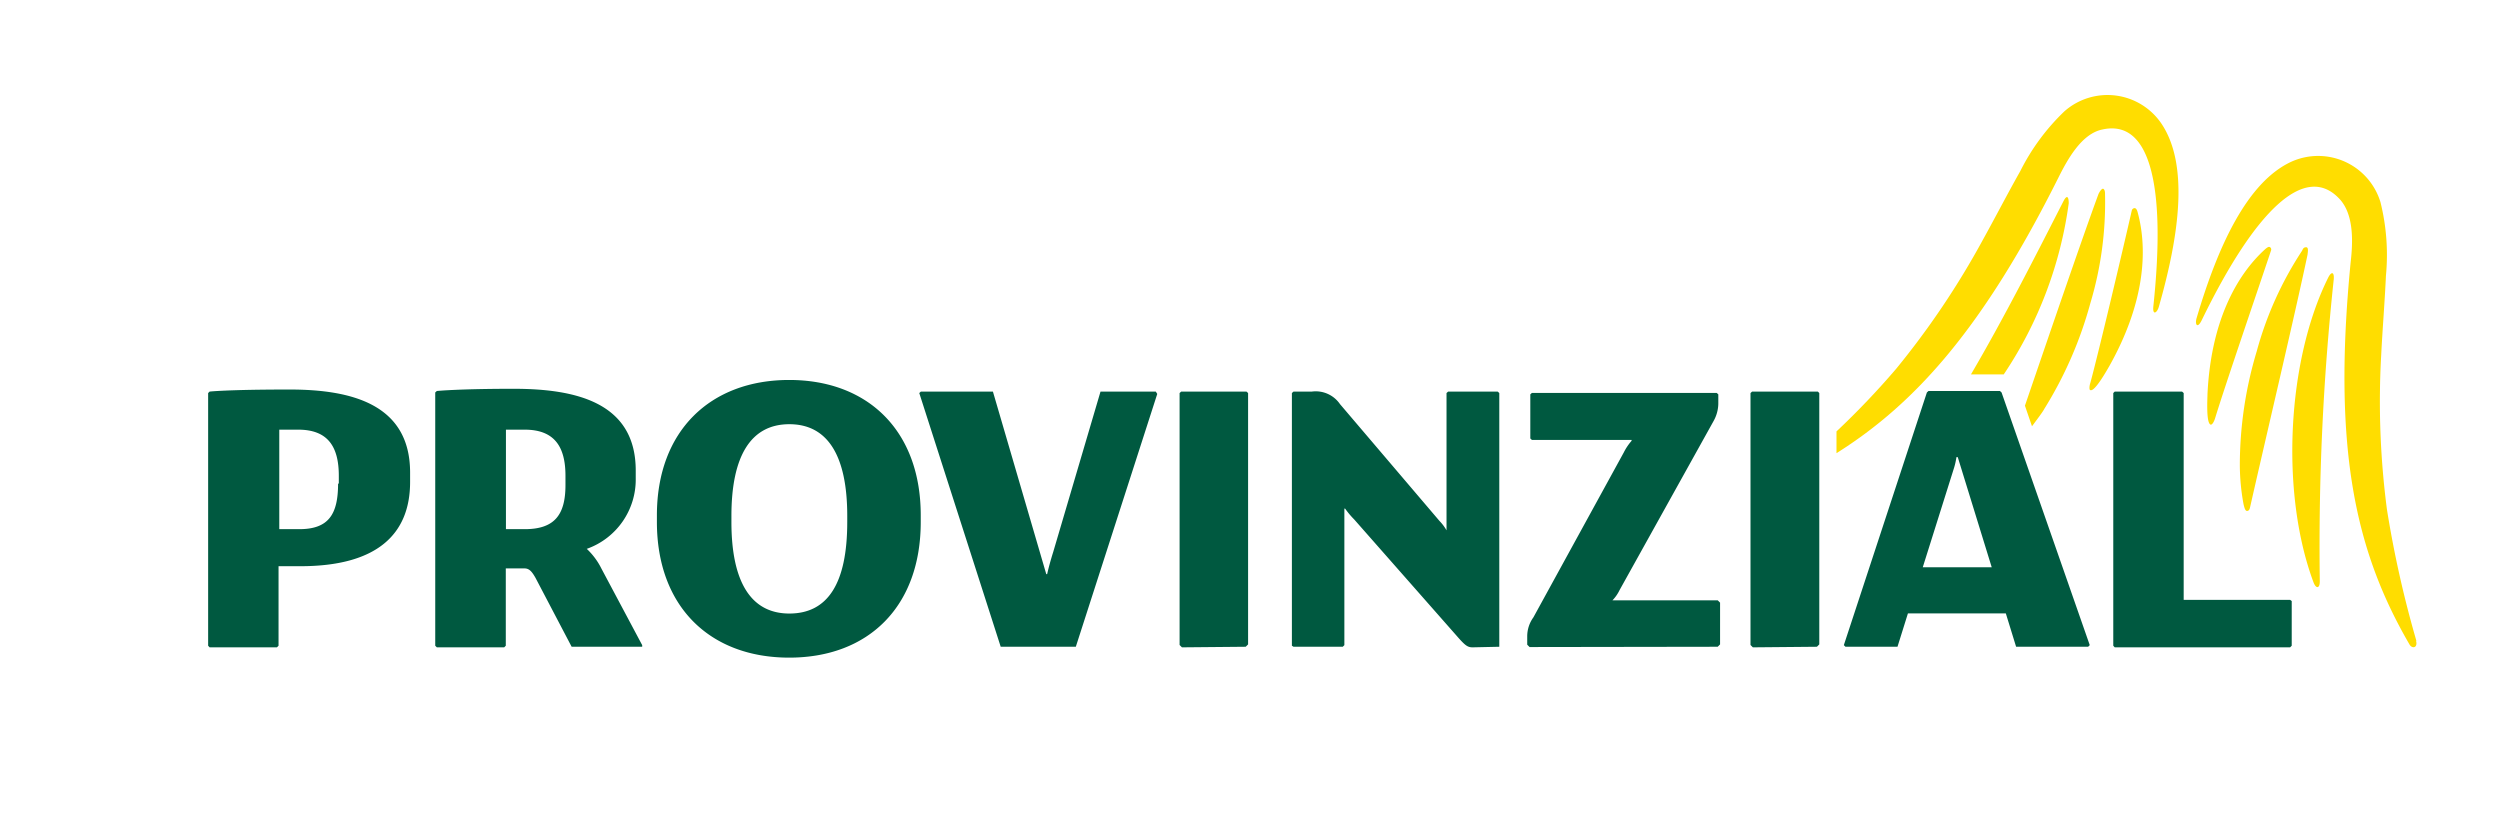 <svg xmlns="http://www.w3.org/2000/svg" viewBox="0 0 170.08 56.69"><defs><style>.cls-1{fill:#005940;}.cls-2{fill:#fd0;}</style></defs><g id="Briefkopf"><path class="cls-1" d="M23,32.9C23,35,22.35,36,20.36,36H19V29.23h1.28c2,0,2.77,1.12,2.77,3.14v.53Zm4.9-.11v-.64c0-4.66-4-5.65-8.2-5.65s-5.44.14-5.44.14l-.1.1V43.93l.1.11h4.58l.11-.11V38.52h1.49c5.14,0,7.46-2.12,7.46-5.73ZM38.47,33c0,2.07-.78,3-2.78,3H34.42V29.23h1.27c2,0,2.78,1.12,2.78,3.14V33Zm.42,11h4.8v-.11l-2.77-5.2a4.74,4.74,0,0,0-1-1.35,5,5,0,0,0,3.33-4.8v-.53c0-4.67-4.15-5.56-8.31-5.56-3.77,0-5.22.15-5.22.15l-.11.1V43.93l.11.11h4.58l.11-.11V38.67h1.27c.33,0,.51.22.75.64L38.89,44Zm18.75-8.49c0,4.19-1.33,6.23-3.94,6.23s-3.94-2.15-3.94-6.23V35.1c0-4.09,1.33-6.24,3.94-6.24S57.64,31,57.64,35.1v.45Zm5-.45c0-5.76-3.6-9.21-8.95-9.21s-9,3.45-9,9.21v.45c0,5.75,3.6,9.23,9,9.23s8.95-3.48,8.95-9.23V35.1ZM73.19,44,78.73,26.8l-.1-.16H74.87L71.65,37.56c-.18.57-.32,1.1-.41,1.5h-.06L67.55,26.64h-4.9l-.11.1L68.08,44Zm11.56,0,.16-.16V26.74l-.11-.1H80.36l-.11.1V43.88l.16.16ZM102,44V26.74l-.11-.1H98.52l-.11.1v9.34h0a3.12,3.12,0,0,0-.48-.64l-6.77-7.95a2,2,0,0,0-1.91-.85H88l-.11.1V43.93L88,44h3.35l.11-.11V34.6h.05a5.66,5.66,0,0,0,.62.74l7,7.95c.56.64.72.75,1.06.75Zm14.86,0,.16-.16V41l-.16-.16H109.7v0a2.65,2.65,0,0,0,.48-.69l6.4-11.51a2.49,2.49,0,0,0,.32-1.17v-.64l-.11-.1H104.22l-.11.1v3l.11.1H111v.06a3.7,3.7,0,0,0-.53.79L104.32,42a2.2,2.2,0,0,0-.42,1.27v.59l.16.16Zm6.75,0,.16-.16V26.74l-.1-.1H119.2l-.11.1V43.88l.16.16Zm11.89-5.41h-4.69l2.14-6.8a4.81,4.81,0,0,0,.15-.69h.09l2.31,7.49ZM142.06,44l.11-.11-6-17.19-.11-.1H131.2l-.11.1-5.65,17.19.11.11h3.54l.71-2.27h6.66l.7,2.27Zm13.85-.11v-3l-.11-.08h-7.24V26.74l-.11-.1h-4.58l-.1.1V43.93l.1.11H155.8l.11-.11Z"/><path class="cls-2" d="M164.39,43.59a73.66,73.66,0,0,1-2-8.92A56.36,56.36,0,0,1,162,24.12c.09-1.79.24-3.58.32-5.36a14.89,14.89,0,0,0-.37-5A4.43,4.43,0,0,0,155.89,11c-3,1.38-5,5.73-6.45,10.64-.13.43.05.76.35.14,3.66-7.53,7-10.64,9.29-8.33,1.08,1.05,1,3,.84,4.39-1.26,12.82.37,19.75,4,26,.17.31.58.25.45-.24Z"/><path class="cls-2" d="M158.39,18.89c-2.81,5.66-3.26,14.65-1,20.72.18.48.45.44.43-.12A170.57,170.57,0,0,1,158.77,19C158.81,18.47,158.6,18.47,158.39,18.89Z"/><path class="cls-2" d="M156.6,17.08a23.81,23.81,0,0,0-3.07,6.82,26.92,26.92,0,0,0-1.15,7.77,15,15,0,0,0,.25,2.62c.07.3.13.49.26.47s.16-.14.18-.22c1.09-4.81,3.08-13.24,3.92-17.23,0-.11.1-.5-.11-.49S156.66,17,156.6,17.08Z"/><path class="cls-2" d="M150.18,26.8c0,.28-.11,2.05.23,2.09.09,0,.2-.17.28-.41.64-2.12,3-9,3.81-11.43a.19.19,0,0,0-.06-.23c-.08-.06-.17,0-.3.1C152.07,18.78,150.41,22,150.18,26.8Z"/><path class="cls-2" d="M143.51,24.89c-.14.24-1,1.79-1.3,1.65-.08,0-.08-.25,0-.49.58-2.14,2.25-9.22,2.82-11.73a.21.21,0,0,1,.18-.16c.1,0,.16.08.21.25C146.16,17.09,145.86,20.7,143.51,24.89Z"/><path class="cls-2" d="M138.24,29c.37-.5.75-1,.83-1.17a27,27,0,0,0,3.14-7.2,23.86,23.86,0,0,0,1-7.41c0-.1,0-.3-.11-.37s-.3.26-.34.36c-1.19,3.24-3.39,9.69-5,14.39Z"/><path class="cls-2" d="M147.06,8.43a4.43,4.43,0,0,0-6.61-.86,14.76,14.76,0,0,0-3,4.06c-.88,1.56-1.7,3.15-2.57,4.72A56.16,56.16,0,0,1,129,25.09a54.65,54.65,0,0,1-4.06,4.26v1.48c5.4-3.39,10-8.56,15.09-18.73.61-1.22,1.57-3,3-3.29,3.2-.71,4.35,3.67,3.47,12-.08.68.25.49.37.06C148.28,15.94,148.91,11.21,147.06,8.43Z"/><path class="cls-2" d="M136.32,25.47a27.52,27.52,0,0,0,4.42-11.64c0-.47-.13-.59-.36-.14-1.88,3.68-4,7.87-6.29,11.78Z"/></g></svg>